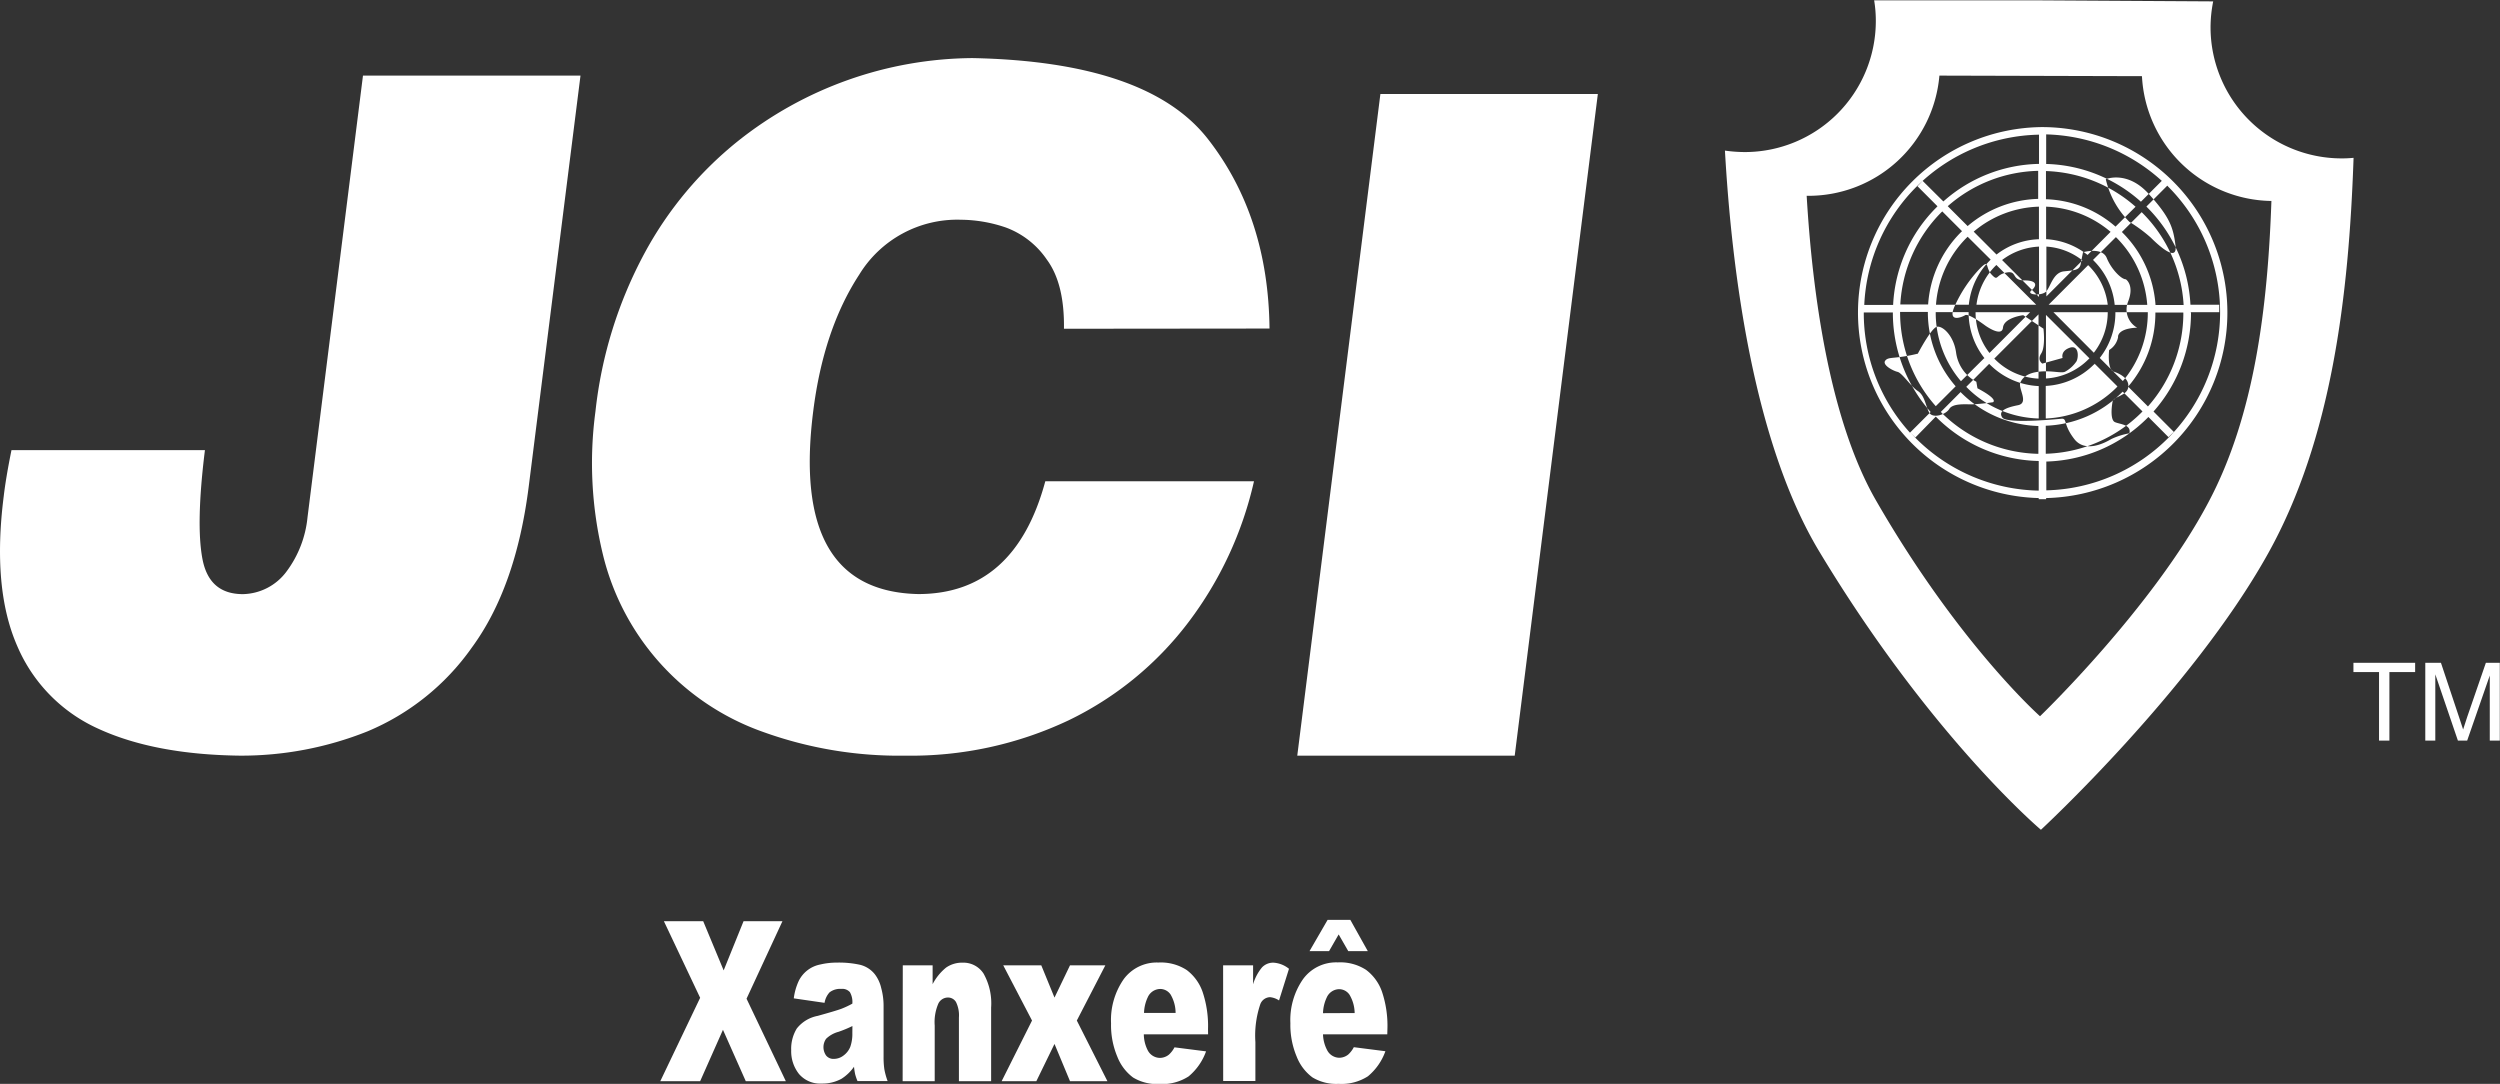 <svg id="Layer_1" data-name="Layer 1" xmlns="http://www.w3.org/2000/svg" viewBox="0 0 359.39 155.81"><rect x="0" y="0" width="359.39" height="155.81" fill="#333333" stroke="none"/><defs><style>.cls-1,.cls-2{fill:#fff;}.cls-1{fill-rule:evenodd;}</style></defs><title>logo_branca</title><path class="cls-1" d="M293.39,119.29s21.78-20.15,32.68-39.76c9.14-16.43,11.59-37,12.27-56.84a17.08,17.08,0,0,1-1.75.08A18.85,18.85,0,0,1,317.78,4a19.07,19.07,0,0,1,.38-3.8l-25-.15H269.42a17.78,17.78,0,0,1,.24,3,18.84,18.84,0,0,1-18.81,18.81,20.75,20.75,0,0,1-2.88-.21c1,17.61,4.15,42,13.56,57.63,16.07,26.69,31.86,40,31.86,40m19.35-84c.33,2.6-2.58-.15-3.56-1.13a21.34,21.34,0,0,0-3.07-2.26,12.62,12.62,0,0,1-3.39-6.13s3.07-1.3,6.15,2.09,3.54,4.85,3.87,7.43M284.27,55.82s2.92,1.47,2.25,2a30.5,30.5,0,0,1-3.05.31c-1,0-2.75-.16-3.25.66s-2.41,1.45-2.91.48-.63-2.43-1.61-3.06-2.26-2.6-2.91-2.75-2.26-1-1.77-1.62,1.3-.17,4.68-1c0,0,1.94-3.71,2.75-3.87s2.42,1.28,2.75,3.72a5.61,5.61,0,0,0,2.91,4.19ZM320.2,44.93h0A26.67,26.67,0,0,1,294.14,71.6v.16h-1.06V71.6a26.67,26.67,0,0,1,.44-53.33h0A26.66,26.66,0,0,1,320.2,44.93m-16.1,0h0v-.05h4.66v.05a15.23,15.23,0,0,1-3.59,9.85l-3.32-3.32a10.48,10.48,0,0,0,2.25-6.53m-3,7.34,3.3,3.29a.92.92,0,0,0-.14.15,15.27,15.27,0,0,1-10.17,4.45V55.48A10.56,10.56,0,0,0,301,52.41h0c.06,0,.09-.1.15-.14m-8.07,3.23v4.66a15.1,15.1,0,0,1-10.32-4.45l-.1-.1,3.29-3.3.11.1a10.58,10.58,0,0,0,7,3.09m-7.83-4-3.33,3.3a15.17,15.17,0,0,1-3.63-9.88v-.05H283v.05a10.55,10.55,0,0,0,2.29,6.58M283,43.81h-4.69a15.17,15.17,0,0,1,4.42-9.65,1.4,1.4,0,0,0,.13-.13l3.31,3.29-.14.15a10.43,10.43,0,0,0-3,6.34m4-7.2-3.3-3.31a15.16,15.16,0,0,1,9.38-3.59v4.68A10.52,10.52,0,0,0,287,36.6m7.14-2.22V29.71a15.2,15.2,0,0,1,9.27,3.62l-3.31,3.32a10.52,10.52,0,0,0-6-2.27m6.77,3,3.3-3.29.1.09a15.25,15.25,0,0,1,4.41,9.65H304a10.41,10.41,0,0,0-3-6.34l-.1-.11M303,44.93a9.54,9.54,0,0,1-2,5.78l-5.81-5.83H303ZM303,43.81h-8.5l5.68-5.69.11.1A9.5,9.5,0,0,1,303,43.81m-3.63-6.39-5.19,5.19V35.45a9.28,9.28,0,0,1,5.19,2m-6.25-2v7.24l-5.31-5.31a9.51,9.51,0,0,1,5.31-1.93m-6.13,2.64,5.73,5.72h-8.59a9.57,9.57,0,0,1,2.73-5.59l.13-.13M284,44.88h7.84L286,50.74a9.41,9.41,0,0,1-2-5.81Zm2.68,6.68,6.37-6.37v9.24a9.48,9.48,0,0,1-6.26-2.78h0l-.1-.09m7.43,2.85V45.27l6.25,6.24a.65.65,0,0,1-.14.14,9.43,9.43,0,0,1-6.11,2.76m20.8-9.48h0v-.05h4.11V43.81h-4.14a21.35,21.35,0,0,0-6.22-14,.64.64,0,0,1-.11-.12l3-3a.48.48,0,0,1,.1.11,25.6,25.6,0,0,1-17.49,43.69V66.35a21.36,21.36,0,0,0,14.54-6.27l.13-.14,2.89,2.9.77-.75-2.92-2.93a21.38,21.38,0,0,0,5.39-14.23M293.08,66.35v4.18A25.64,25.64,0,0,1,275.41,63l-.78-.83.72.72,2.93-3a.9.9,0,0,0,.11.11,21.42,21.42,0,0,0,14.68,6.27M277.57,59.2l-3,3a25.53,25.53,0,0,1-6.64-17.23v-.05h4.18v.05a21.45,21.45,0,0,0,5.44,14.27m-5.41-15.4H268a25.64,25.64,0,0,1,25.12-24.48v4.2a21.27,21.27,0,0,0-13.75,5.4L276.39,26l-.74.77,2.88,2.89a.58.58,0,0,0-.14.14,21.25,21.25,0,0,0-6.24,14m22-20.28v-4.2A25.61,25.61,0,0,1,310.77,26l-3,3a21.19,21.19,0,0,0-13.63-5.43m19.73,21.4a20.26,20.26,0,0,1-5.09,13.46l-2.85-2.85a16.21,16.21,0,0,0,3.92-10.6v-.05h4Zm0-1.12h-4a16.28,16.28,0,0,0-4.74-10.4s-.06-.07-.1-.1l2.85-2.85.1.1a20.38,20.38,0,0,1,5.93,13.26M307,29.72l-2.88,2.86a16,16,0,0,0-10-3.94V24.59A20.43,20.43,0,0,1,307,29.72m-14-5.13v4a16.32,16.32,0,0,0-10.14,3.91l-2.86-2.86a20.37,20.37,0,0,1,13-5.08m-13.8,5.82,2.85,2.85a1.58,1.58,0,0,1-.14.14,16.22,16.22,0,0,0-4.73,10.4h-4a20.37,20.37,0,0,1,5.91-13.26l.15-.14m-6.1,14.47h4v.05a16.16,16.16,0,0,0,4,10.64l-2.86,2.86a20.28,20.28,0,0,1-5.13-13.5ZM279,59.22l2.85-2.86s.07.08.1.11a16.35,16.35,0,0,0,11.08,4.77v4a20.29,20.29,0,0,1-13.95-5.94.18.18,0,0,0-.09-.1m15.1,6v-4a16.17,16.17,0,0,0,10.91-4.76,1.06,1.06,0,0,0,.15-.14l2.85,2.85a.62.62,0,0,0-.14.14,20.29,20.29,0,0,1-13.78,5.94M304.5,48.39a2.79,2.79,0,0,1-1.3,1.93s-.31,2.76.64,3.09,2.27,1,2.11,2.25-2.11,1.3-2.26,2.11-.32,2.58.32,2.9,2.43.33,2.1,1.62a10.39,10.39,0,0,0-2.59.82c-.8.48-3.72,2.09-5.33,0s-1-2.92-1.78-2.92c0,0-7.92.81-8.57-.17s.65-1.45,2.26-1.77,0-2.43.33-3.23,1.14-1.46,2.91-1.61,3.07.31,3.57,0a4.72,4.72,0,0,0,1.6-1.47c.33-.64.33-2.42-1-1.94s-1,1.46-1,1.46l-2.91.81s-.8-.48-.16-1.46.32-3.56.32-3.56l-2.91-1.94s-2.76.33-2.91,1.79-2.59-.33-2.59-.33S283,45,282.5,45.31,279.91,46.45,281,44a19.35,19.35,0,0,1,3.72-5.5c1.3-1.28.64,0,1.61,1s.49,0,2.11-.32.64,1.13,2.58,1.13,1.79.81,1,1.45,1.45.81,2.1.17,1-2.75,2.58-2.92,2.26-.15,2.43-1.12.32-1.63.32-1.63,2.75-.8,3.41.83,2.1,3.06,2.74,3.06c0,0,1.28.81.32,3.23a3,3,0,0,0,1.31,3.73s-2.6,0-2.76,1.29m-11.21,54.56S281.61,92.64,269.72,72c-6.84-11.85-9.2-30.31-10-43.85H260A18.89,18.89,0,0,0,278.8,10.87l29.12.08a18.9,18.9,0,0,0,18.61,17.94C326,44,324.14,59.7,317.45,72.25c-8,15.14-24.17,30.7-24.17,30.7"/><path class="cls-1" d="M152.95,47.26c.06-4.31-.75-7.62-2.46-9.94a12.27,12.27,0,0,0-5.88-4.61,20.3,20.3,0,0,0-6.45-1.12,16.51,16.51,0,0,0-14.64,7.89q-5.15,7.89-6.62,19.68Q113.64,85,132,85.4q13.9,0,18.27-16.22h30a52.86,52.86,0,0,1-9.44,20.29,47.45,47.45,0,0,1-17.23,14.09,53,53,0,0,1-23.42,5.07,57.71,57.71,0,0,1-20.51-3.42,36,36,0,0,1-23-25.5,55.8,55.8,0,0,1-1.07-20.56,62,62,0,0,1,7.13-22.89A52.7,52.7,0,0,1,106,20.35a54.74,54.74,0,0,1,33.8-12q25.17.51,33.85,11.64t8.85,27.24Z"/><polygon class="cls-1" points="198.44 13.51 229.7 13.51 217.75 108.63 186.49 108.63 198.44 13.51"/><path class="cls-1" d="M52.18,10.87H83.45L76,70c-1.23,9.65-3.94,17.32-8.17,23.09A34.7,34.7,0,0,1,52.8,105.15a48.85,48.85,0,0,1-18.28,3.48q-12.26-.15-20.34-3.85A22.86,22.86,0,0,1,2.47,92.85C.06,87.34-.59,80.18.54,71.3c.2-1.69.56-3.89,1.11-6.59H29.46c-.87,7-1,12.24-.36,15.63s2.57,5.07,5.83,5.07a8,8,0,0,0,6.28-3.28,15.55,15.55,0,0,0,3-7.79Z"/><path class="cls-2" d="M342,106.47V96.61h-3.68V95.28h8.87v1.33h-3.7v9.86Zm6.65,0V95.28h2.25l2.64,7.92c.24.75.42,1.3.55,1.67.12-.4.31-1,.58-1.79l2.69-7.8h2v11.19h-1.44V97.11l-3.25,9.36h-1.33l-3.25-9.53v9.53Z"/><polygon class="cls-2" points="95.44 132.43 101.09 132.43 104.03 139.5 106.89 132.43 112.48 132.43 107.32 143.57 112.97 155.43 107.21 155.43 103.93 148.04 100.65 155.43 94.92 155.43 100.65 143.44 95.44 132.43"/><path class="cls-2" d="M118.51,144.16l-4.4-.64a8.54,8.54,0,0,1,.72-2.52,4.38,4.38,0,0,1,3.1-2.35,10.25,10.25,0,0,1,2.4-.27,13.92,13.92,0,0,1,3.33.32,3.9,3.9,0,0,1,2.09,1.34,5.12,5.12,0,0,1,.93,2,9.74,9.74,0,0,1,.34,2.47v7.36a12.17,12.17,0,0,0,.11,1.84,10.22,10.22,0,0,0,.47,1.7h-4.33a7.29,7.29,0,0,1-.34-1,9.72,9.72,0,0,1-.16-1.06,6.32,6.32,0,0,1-1.8,1.73,5.68,5.68,0,0,1-2.84.69,4,4,0,0,1-3.27-1.38,5.25,5.25,0,0,1-1.12-3.41,5.58,5.58,0,0,1,.8-3.12,5,5,0,0,1,3-1.82q2.59-.72,3.36-1a12.85,12.85,0,0,0,1.63-.76,2.86,2.86,0,0,0-.35-1.65,1.44,1.44,0,0,0-1.23-.47,2.49,2.49,0,0,0-1.7.5,2.94,2.94,0,0,0-.71,1.48m4,3.36a17.64,17.64,0,0,1-2,.83,4.07,4.07,0,0,0-1.78,1,2.09,2.09,0,0,0,0,2.41,1.34,1.34,0,0,0,1.12.48,2.28,2.28,0,0,0,1.43-.52,2.85,2.85,0,0,0,.94-1.26,5.64,5.64,0,0,0,.28-1.94Z"/><path class="cls-2" d="M129.78,138.77h4.29v2.71A7.57,7.57,0,0,1,136,139.1a4,4,0,0,1,2.4-.71,3.44,3.44,0,0,1,3,1.58,8.73,8.73,0,0,1,1.08,4.87v10.59h-4.63v-9.16a4.3,4.3,0,0,0-.42-2.22,1.33,1.33,0,0,0-1.18-.65,1.54,1.54,0,0,0-1.36.88,6.71,6.71,0,0,0-.52,3.15v8h-4.61Z"/><polygon class="cls-2" points="144.22 138.77 149.69 138.77 151.59 143.41 153.82 138.77 158.9 138.77 154.8 146.71 159.2 155.43 153.82 155.43 151.59 150.07 148.98 155.43 143.99 155.43 148.36 146.71 144.22 138.77"/><path class="cls-2" d="M173.67,148.69h-9.24A5.18,5.18,0,0,0,165,151a2,2,0,0,0,1.75,1.08,2.08,2.08,0,0,0,1.29-.47,3.74,3.74,0,0,0,.8-1.05l4.54.58a8.34,8.34,0,0,1-2.51,3.6,7,7,0,0,1-4.22,1.09,6.6,6.6,0,0,1-3.76-.93,6.8,6.8,0,0,1-2.27-3,11.69,11.69,0,0,1-.9-4.78,10.31,10.31,0,0,1,1.8-6.33,5.89,5.89,0,0,1,5-2.42,6.82,6.82,0,0,1,4.08,1.08,6.68,6.68,0,0,1,2.28,3.14,15.33,15.33,0,0,1,.78,5.35ZM169,145.62a5.29,5.29,0,0,0-.72-2.65,1.81,1.81,0,0,0-1.54-.8,2,2,0,0,0-1.75,1.21,5.62,5.62,0,0,0-.53,2.24Z"/><path class="cls-2" d="M175.83,138.77h4.31v2.73a6.76,6.76,0,0,1,1.29-2.44,2.21,2.21,0,0,1,1.64-.67,3.91,3.91,0,0,1,2.23.88l-1.43,4.55a2.85,2.85,0,0,0-1.29-.47,1.54,1.54,0,0,0-1.4,1,14.06,14.06,0,0,0-.71,5.46v5.59h-4.63Z"/><path class="cls-2" d="M199.43,148.69h-9.24a5.18,5.18,0,0,0,.6,2.29,2,2,0,0,0,1.74,1.08,2.09,2.09,0,0,0,1.29-.47,3.76,3.76,0,0,0,.8-1.05l4.54.58a8.32,8.32,0,0,1-2.51,3.6,7,7,0,0,1-4.22,1.09,6.6,6.6,0,0,1-3.76-.93,6.79,6.79,0,0,1-2.27-3,11.73,11.73,0,0,1-.9-4.78,10.3,10.3,0,0,1,1.81-6.33,5.88,5.88,0,0,1,5-2.42,6.82,6.82,0,0,1,4.08,1.08,6.67,6.67,0,0,1,2.28,3.14,15.33,15.33,0,0,1,.78,5.35Zm-8.58-16.45h3.27l2.51,4.49h-2.81l-1.38-2.4-1.38,2.4h-2.81Zm3.89,13.39A5.29,5.29,0,0,0,194,143a1.81,1.81,0,0,0-1.53-.8,2,2,0,0,0-1.75,1.21,5.62,5.62,0,0,0-.53,2.24Z"/></svg>